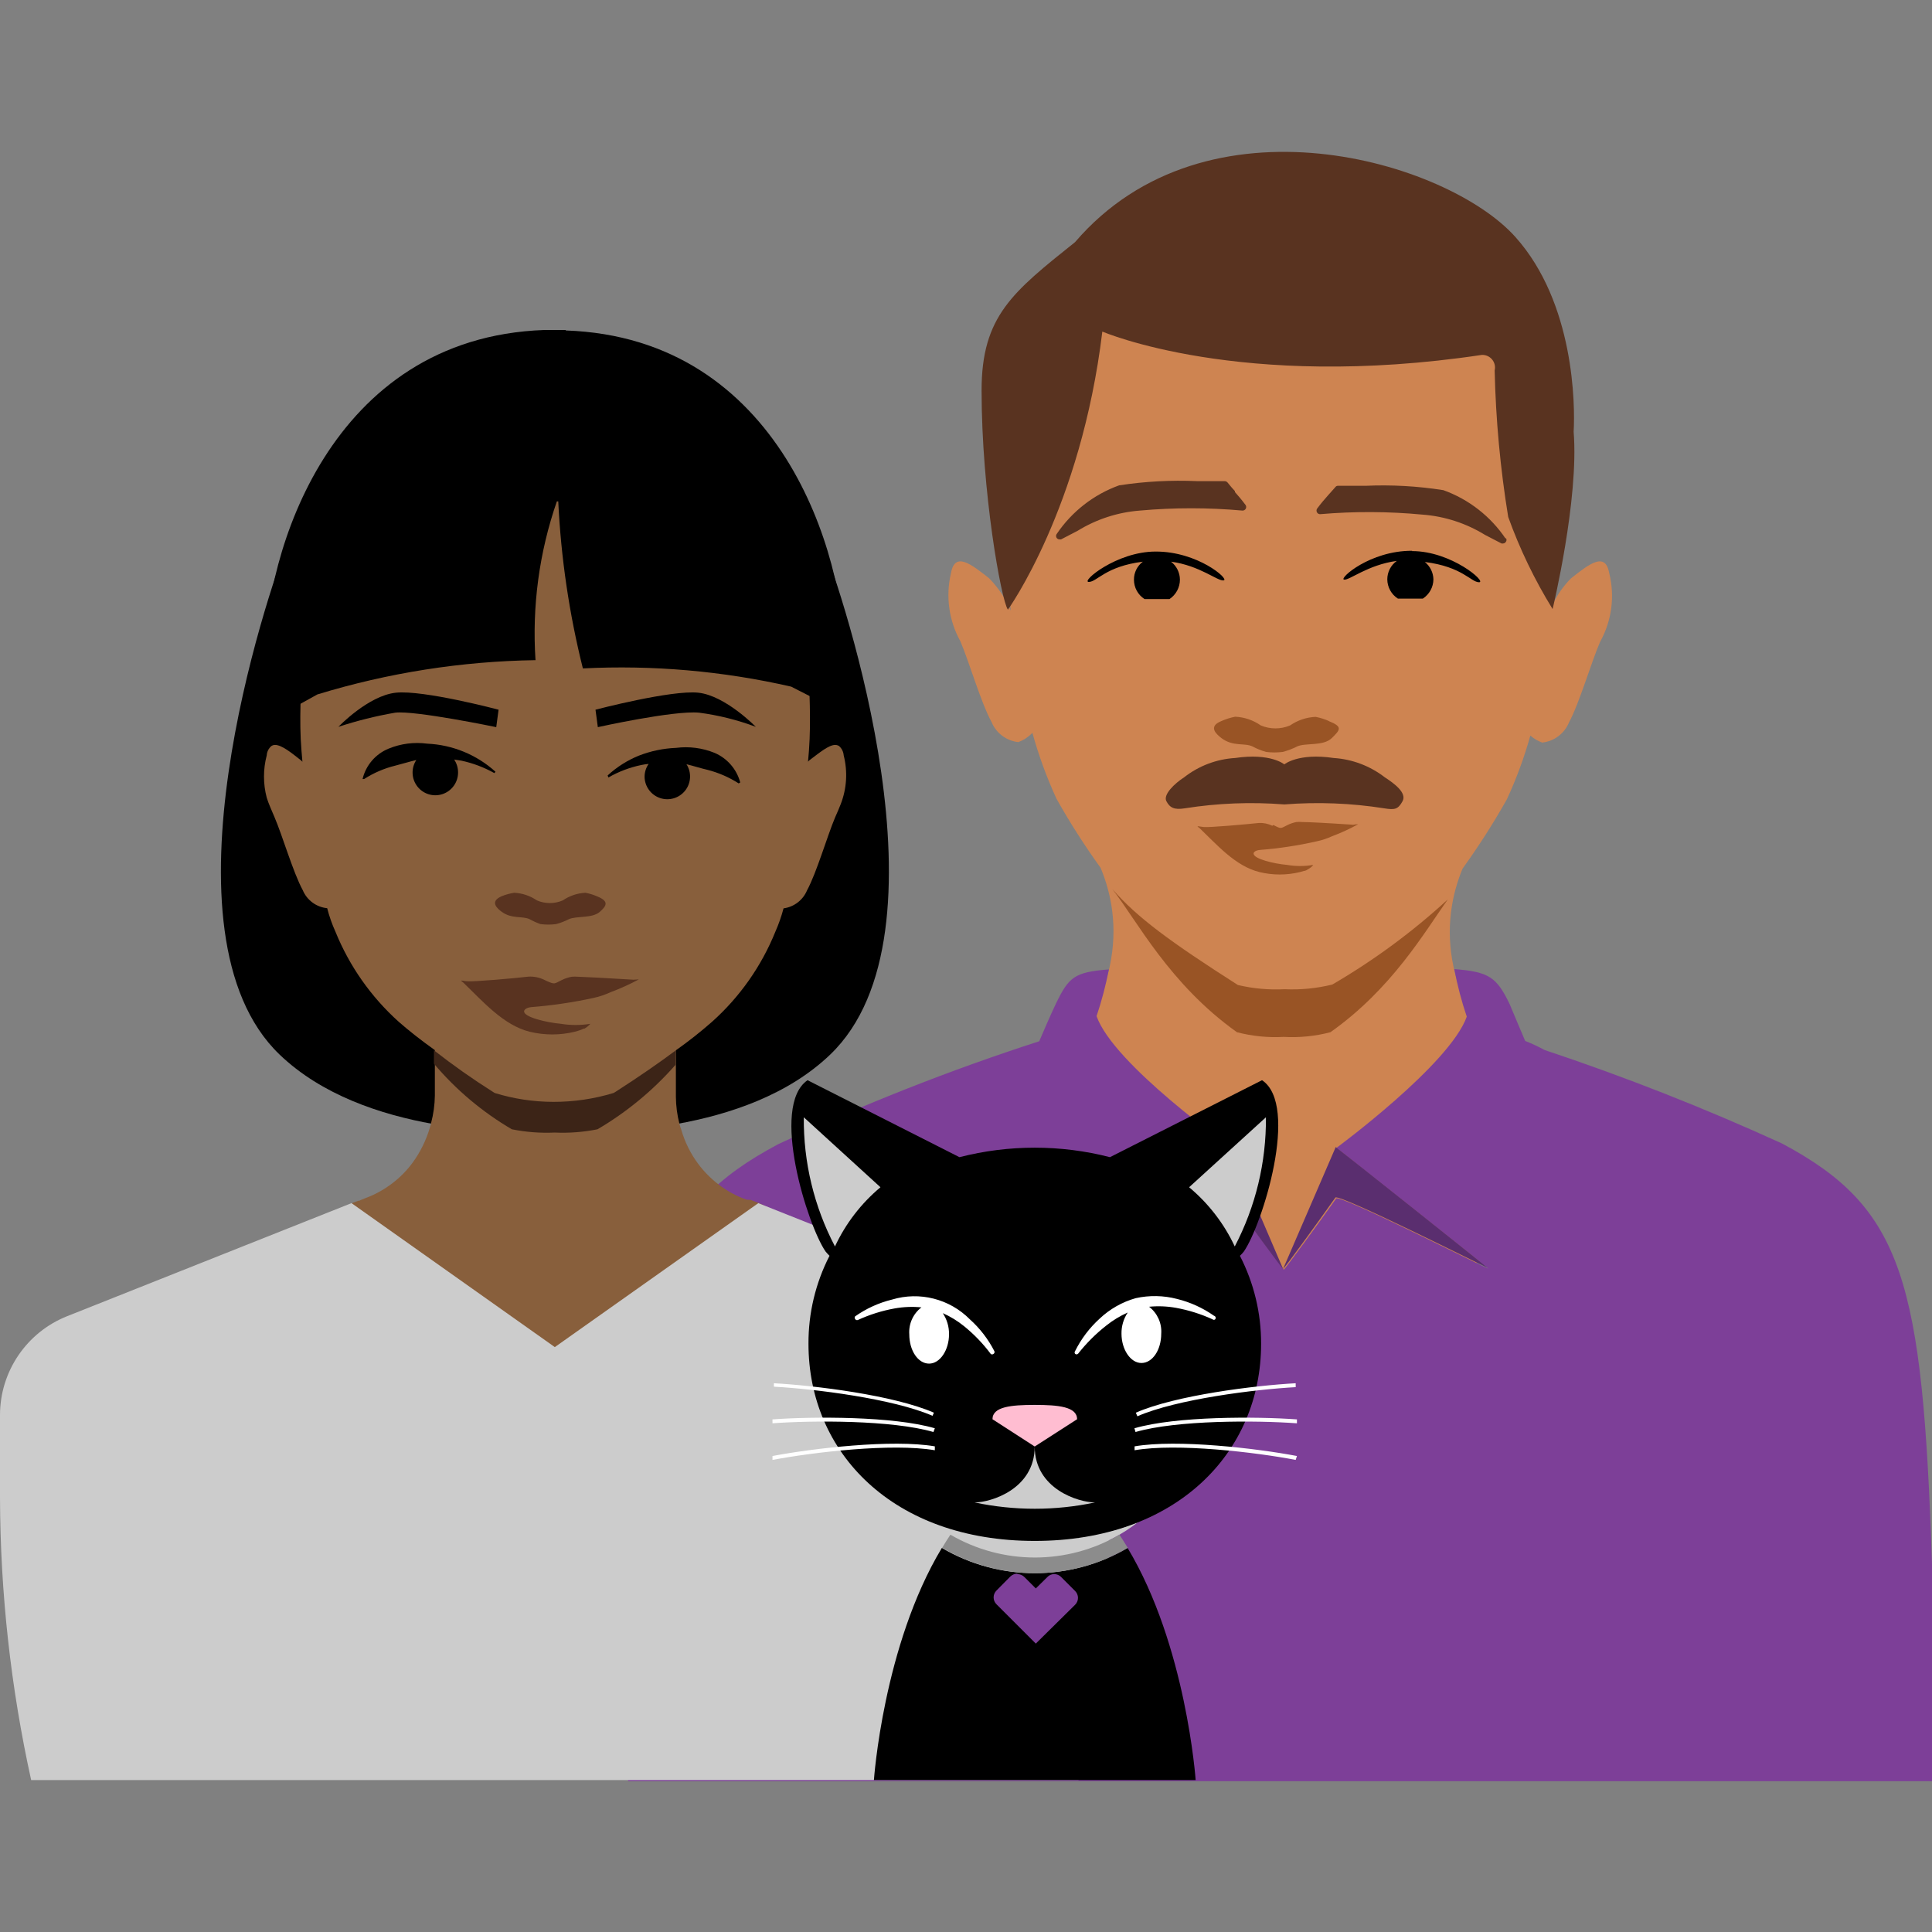 <svg width="124" height="124" viewBox="0 0 124 124" fill="none" xmlns="http://www.w3.org/2000/svg">
<rect x="0" y="0" width="124" height="124" fill="#808080" stroke="none"/>
<path d="M103.28 36.77C103.03 35.37 101.96 36.23 100.83 37.12C100.345 37.609 99.946 38.177 99.65 38.8C100.054 36.006 100.184 33.179 100.04 30.36C98.74 21.57 95.71 12.61 82.48 12.13H82C68.3 12.63 66 19.92 64.44 30.36C64.299 33.314 64.447 36.275 64.88 39.2C64.549 38.427 64.077 37.722 63.49 37.12C62.36 36.23 61.29 35.37 61.04 36.77C60.683 38.257 60.897 39.824 61.64 41.16C62.2 42.47 62.96 45.1 63.64 46.34C63.933 47.053 64.593 47.548 65.36 47.63C65.636 47.528 65.89 47.375 66.11 47.18L66.25 47.05C66.25 47.05 66.25 47.05 66.25 46.99C66.653 48.456 67.175 49.888 67.81 51.27C68.669 52.799 69.614 54.278 70.64 55.7C72 58.96 72.44 64.37 65.8 70.7C59.8 76.43 71.32 84.49 82.32 83.95C93.32 84.49 104.77 76.43 98.72 70.7C92.08 64.42 92.52 59.02 93.87 55.75C94.899 54.324 95.847 52.842 96.71 51.31C97.324 49.986 97.829 48.615 98.22 47.21C98.444 47.405 98.701 47.558 98.98 47.66C99.747 47.578 100.407 47.083 100.7 46.37C101.37 45.13 102.13 42.5 102.7 41.19C103.449 39.844 103.656 38.263 103.28 36.77Z" fill="#CE8451"/>
<path d="M90.63 35.37C93.16 35.37 95.45 37.37 94.93 37.37C94.41 37.37 93.86 36.37 91.45 36.07C91.788 36.341 91.989 36.747 92 37.18C91.996 37.681 91.741 38.147 91.32 38.42H89.72C89.298 38.149 89.042 37.682 89.04 37.18C89.041 36.711 89.268 36.272 89.65 36C87.78 36.25 86.59 37.27 86.26 37.2C85.93 37.13 87.93 35.34 90.63 35.35V35.37ZM74.17 35.4C71.65 35.4 69.35 37.35 69.88 37.35C70.41 37.35 70.95 36.35 73.35 36.05C72.986 36.324 72.774 36.755 72.78 37.21C72.78 37.712 73.036 38.18 73.46 38.45H75.06C75.479 38.172 75.73 37.703 75.73 37.2C75.726 36.749 75.516 36.326 75.16 36.05C77.02 36.3 78.16 37.32 78.54 37.25C78.92 37.18 76.87 35.39 74.17 35.4Z" fill="black"/>
<path d="M85.51 63.19C88.169 61.642 90.654 59.811 92.92 57.73C91.39 59.89 89.32 63.47 85.39 66.25C84.412 66.506 83.4 66.607 82.39 66.55C81.38 66.606 80.368 66.505 79.39 66.25C75.05 63.16 72.97 59.08 71.39 57.06C72.98 58.88 75.08 60.43 79.45 63.22C80.432 63.452 81.442 63.542 82.45 63.49C83.479 63.538 84.51 63.437 85.51 63.19ZM85.32 46.29C85.039 46.162 84.743 46.068 84.44 46.01C83.852 46.035 83.284 46.226 82.8 46.56C82.199 46.813 81.521 46.813 80.92 46.56C80.437 46.222 79.869 46.028 79.28 46C78.974 46.059 78.675 46.153 78.39 46.28C77.49 46.64 78.1 47.14 78.39 47.37C79.14 47.94 79.88 47.66 80.39 47.91C80.667 48.058 80.958 48.175 81.26 48.26C81.615 48.305 81.975 48.305 82.33 48.26C82.648 48.177 82.957 48.059 83.25 47.91C83.79 47.66 84.93 47.91 85.48 47.37C86.03 46.83 86.19 46.64 85.28 46.28L85.32 46.29ZM86.79 52.93C85.16 52.82 83.95 52.76 83.59 52.76C83.46 52.747 83.33 52.747 83.2 52.76C83.006 52.799 82.818 52.863 82.64 52.95C82.18 53.17 82.26 53.23 81.73 52.95L81.66 53C81.394 52.867 81.097 52.805 80.8 52.82C79.97 52.91 77.59 53.12 77.25 53.08C76.91 53.04 76.73 52.97 76.98 53.14C78.11 54.22 79.29 55.59 80.83 55.97C81.687 56.18 82.583 56.18 83.44 55.97L83.68 55.9C83.68 55.9 83.81 55.9 83.95 55.79C84.083 55.723 84.199 55.627 84.29 55.51C83.731 55.606 83.159 55.606 82.6 55.51C81.78 55.44 80.42 55.12 80.46 54.77C80.46 54.71 80.55 54.58 80.87 54.55C82.092 54.454 83.305 54.271 84.5 54C84.845 53.929 85.181 53.818 85.5 53.67C86.075 53.455 86.633 53.198 87.17 52.9C87.056 52.902 86.942 52.915 86.83 52.94L86.79 52.93Z" fill="#995425"/>
<path d="M114.37 73.39C109.4 71.121 104.313 69.118 99.13 67.39C98.73 67.17 98.315 66.977 97.89 66.81C97.69 66.33 97.13 65.03 96.89 64.44C96.06 62.72 95.57 62.37 93.34 62.2C93.536 63.234 93.803 64.253 94.14 65.25C93.05 68.32 85.78 73.67 85.78 73.67C85.78 73.67 95.45 81.33 95.52 81.42C95.4 81.42 86.04 76.67 85.76 76.92C84.76 78.34 82.47 81.46 82.4 81.49C82.4 81.49 80 78.3 79 76.87C78.72 76.62 69.36 81.34 69.24 81.37C69.32 81.28 78.92 73.65 78.98 73.62C78.98 73.62 71.48 68.33 70.38 65.22C70.709 64.238 70.973 63.236 71.17 62.22C68.94 62.39 68.59 62.72 67.76 64.44C67.47 65.04 66.9 66.36 66.7 66.83C60.98 68.68 55.383 70.888 49.94 73.44C42.13 77.6 40.94 82.26 40.31 100.44V114.32H124V100.37C123.39 82.2 122.18 77.55 114.37 73.39Z" fill="#7D3F98"/>
<path d="M69.23 81.37C69.35 81.37 78.71 76.62 78.99 76.86C79.99 78.3 82.31 81.45 82.35 81.44L79 73.62C78.91 73.65 69.3 81.28 69.23 81.37Z" fill="#5A2E6F"/>
<path d="M82.35 81.44C82.42 81.44 84.7 78.29 85.71 76.86C85.99 76.62 95.35 81.33 95.47 81.37C95.4 81.28 85.79 73.65 85.73 73.62L82.35 81.44Z" fill="#5A2E6F"/>
<path d="M82.43 51.63C84.569 51.462 86.721 51.545 88.84 51.88C89.52 51.99 89.73 51.95 90.02 51.42C90.31 50.89 89.48 50.28 88.88 49.89C87.934 49.159 86.792 48.727 85.6 48.65C83.31 48.31 82.43 49.06 82.43 49.06C82.43 49.06 81.56 48.31 79.27 48.65C78.079 48.722 76.939 49.154 76 49.89C75.39 50.28 74.64 51 74.86 51.42C75.08 51.84 75.36 51.99 76.04 51.88C78.153 51.546 80.298 51.462 82.43 51.63ZM79.26 31.58C79.47 31.82 79.66 32.03 79.95 32.42C79.995 32.494 79.995 32.586 79.95 32.66C79.906 32.733 79.825 32.775 79.74 32.77C77.551 32.573 75.349 32.573 73.16 32.77C71.742 32.878 70.371 33.324 69.16 34.07L68.1 34.62H68C67.915 34.62 67.837 34.571 67.801 34.494C67.764 34.417 67.776 34.326 67.83 34.26C68.801 32.826 70.201 31.737 71.83 31.15C73.484 30.897 75.159 30.807 76.83 30.88H78.6C78.668 30.881 78.734 30.91 78.78 30.96C78.97 31.2 79.12 31.37 79.26 31.52V31.58ZM96.64 34.52C96.71 34.596 96.71 34.714 96.64 34.79C96.602 34.847 96.538 34.881 96.47 34.88C96.437 34.889 96.403 34.889 96.37 34.88L95.31 34.33C94.099 33.584 92.728 33.138 91.31 33.03C89.125 32.823 86.927 32.813 84.74 33C84.654 33.007 84.573 32.964 84.53 32.89C84.485 32.816 84.485 32.724 84.53 32.65C84.82 32.26 85.01 32.05 85.22 31.81L85.71 31.26C85.749 31.205 85.813 31.175 85.88 31.18H87.64C89.312 31.105 90.987 31.199 92.64 31.46C94.271 32.048 95.672 33.141 96.64 34.58V34.52ZM69 15.54C77.43 5.71 92.92 10.33 97.27 15.22C101.05 19.45 101.1 26 101 27.71C101.35 32.05 99.65 39.09 99.65 39.09C98.498 37.224 97.543 35.243 96.8 33.18C96.293 30.07 96.002 26.93 95.93 23.78C95.99 23.531 95.93 23.268 95.766 23.072C95.603 22.875 95.356 22.766 95.1 22.78C79.59 25.1 70.75 21.28 70.75 21.28C69.38 32.62 64.69 39.13 64.69 39.13C64.26 38.54 63 31.54 63 25.06C63 20.29 65 18.74 69 15.54Z" fill="#593320"/>
<path d="M52.74 34.74C51.54 31.74 38.67 31.21 35.88 31.13H35.35C32.57 31.21 19.69 31.72 18.49 34.74C17.14 38.13 9.84 59.9 17.94 67.68C23.32 72.85 32.99 72.76 35.61 72.63C38.24 72.76 47.91 72.85 53.29 67.68C61.39 59.9 54.09 38.13 52.74 34.74Z" fill="black"/>
<path d="M54.15 48.48C54.132 48.248 54.025 48.033 53.85 47.88C53.778 47.836 53.695 47.812 53.61 47.81C53.19 47.81 52.61 48.3 51.93 48.81L51.86 48.89L51.92 48.18C52.07 46.18 51.92 44.24 51.92 42.84V42.72C51.919 42.169 51.889 41.618 51.83 41.07C50.44 31.71 48.37 25.17 36.09 24.72H35.19C22.91 25.17 20.83 31.72 19.45 41.07C19.381 41.617 19.348 42.168 19.35 42.72V42.84C19.35 44.24 19.18 46.15 19.35 48.18L19.41 48.89L19.33 48.81C18.7 48.31 18.08 47.81 17.65 47.81C17.569 47.812 17.489 47.836 17.42 47.88C17.242 48.03 17.134 48.247 17.12 48.48C16.885 49.371 16.885 50.309 17.12 51.2C17.25 51.61 17.43 52 17.62 52.45C18.13 53.64 18.82 56.01 19.43 57.13C19.7 57.776 20.303 58.222 21 58.29C21.132 58.808 21.31 59.313 21.53 59.8C22.427 62.01 23.816 63.986 25.59 65.58C26.24 66.15 27 66.75 27.91 67.4V70.32C27.902 70.911 27.821 71.499 27.67 72.07C27.67 72.18 27.61 72.27 27.59 72.37C27.352 73.186 26.973 73.954 26.47 74.64C26.109 75.127 25.682 75.562 25.2 75.93C24.647 76.358 24.029 76.696 23.37 76.93L23.18 77.01L23.05 77.07H22.99C21.315 77.623 20.091 79.067 19.82 80.81C19.59 88.35 24.41 93.43 33.82 93.54C34.41 93.54 35.03 93.54 35.66 93.54C36.29 93.54 36.91 93.54 37.5 93.54C46.92 93.43 51.74 88.35 51.5 80.81C51.231 79.063 50.001 77.616 48.32 77.07L48.19 77.01L47.92 77C47.26 76.768 46.642 76.43 46.09 76C45.611 75.629 45.184 75.195 44.82 74.71C44.322 74.043 43.95 73.29 43.72 72.49C43.677 72.375 43.641 72.258 43.61 72.14C43.462 71.568 43.385 70.981 43.38 70.39V67.41C44.186 66.842 44.96 66.231 45.7 65.58C47.477 63.992 48.865 62.018 49.76 59.81C49.976 59.321 50.153 58.816 50.29 58.3C50.964 58.21 51.539 57.768 51.8 57.14C52.41 56.02 53.1 53.64 53.6 52.46C53.73 52.16 53.86 51.88 53.96 51.61C54.348 50.612 54.414 49.518 54.15 48.48Z" fill="#885F3C"/>
<path d="M36.31 21.18H35.67H35.56H34.92C21.13 21.68 17 35.61 17 42.21L17.53 46.14L20.37 44.57C24.91 43.181 29.623 42.441 34.37 42.37C34.141 38.916 34.607 35.451 35.74 32.18C35.74 32.18 35.8 32.18 35.83 32.18C36.003 35.797 36.532 39.387 37.41 42.9C41.899 42.674 46.398 43.067 50.78 44.07L54.29 45.86L54.22 42.21C54.22 35.61 50.1 21.68 36.31 21.21" fill="black"/>
<path d="M38.5 58.52C38.01 58.96 37 58.77 36.5 59C36.242 59.133 35.971 59.237 35.69 59.31C35.358 59.354 35.022 59.354 34.69 59.31C34.452 59.227 34.221 59.123 34 59C33.52 58.77 32.86 59 32.2 58.52C31.93 58.32 31.39 57.87 32.2 57.52C32.458 57.417 32.726 57.344 33 57.3C33.523 57.325 34.028 57.495 34.46 57.79C34.99 58.017 35.59 58.017 36.12 57.79C36.552 57.495 37.057 57.325 37.58 57.3C37.852 57.353 38.117 57.437 38.37 57.55C39.14 57.87 38.88 58.18 38.5 58.52ZM40.66 62.88C38.86 62.77 37.52 62.7 37.12 62.69C36.977 62.678 36.833 62.678 36.69 62.69C36.471 62.731 36.26 62.802 36.06 62.9C35.55 63.14 35.65 63.21 35.06 62.95C35.022 62.926 34.982 62.906 34.94 62.89C34.629 62.739 34.285 62.667 33.94 62.68C33.02 62.79 30.38 63.02 30 62.98C29.77 62.98 29.43 62.85 29.71 63.04C31 64.28 32.31 65.8 34 66.22C34.95 66.45 35.94 66.45 36.89 66.22L37.16 66.14C37.263 66.109 37.364 66.069 37.46 66.02H37.51C37.654 65.94 37.782 65.835 37.89 65.71C37.264 65.812 36.626 65.812 36 65.71C35.1 65.63 33.59 65.28 33.64 64.9C33.64 64.83 33.74 64.68 34.09 64.64C35.435 64.534 36.772 64.337 38.09 64.05C38.469 63.968 38.838 63.844 39.19 63.68C39.812 63.449 40.416 63.175 41 62.86L40.66 62.88Z" fill="#593320"/>
<path d="M41 48.5C41.763 48.202 42.571 48.033 43.39 48C44.227 47.893 45.078 48.003 45.86 48.32C46.673 48.666 47.282 49.367 47.51 50.22L47.41 50.28C46.794 49.886 46.118 49.592 45.41 49.41C44.97 49.31 44.52 49.16 44.06 49.05C44.394 49.572 44.362 50.249 43.979 50.737C43.596 51.225 42.947 51.418 42.36 51.219C41.773 51.019 41.376 50.47 41.37 49.85C41.372 49.557 41.462 49.271 41.63 49.03C41.472 49.044 41.315 49.067 41.16 49.1C40.419 49.253 39.706 49.523 39.05 49.9L39 49.77C39.585 49.23 40.262 48.799 41 48.5Z" fill="black"/>
<path d="M24.94 48.05C25.724 47.727 26.58 47.617 27.42 47.73C29.045 47.803 30.593 48.439 31.8 49.53L31.73 49.62C31.067 49.249 30.353 48.979 29.61 48.82L29.15 48.75C29.314 48.995 29.401 49.285 29.4 49.58C29.401 50.204 29.005 50.76 28.414 50.963C27.823 51.166 27.169 50.97 26.787 50.477C26.404 49.984 26.377 49.302 26.72 48.78C26.25 48.89 25.81 49.03 25.37 49.14C24.66 49.314 23.985 49.605 23.37 50H23.27C23.48 49.119 24.102 48.393 24.94 48.05Z" fill="black"/>
<path d="M38.22 45.55L38.37 46.67C38.37 46.67 43.23 45.59 44.86 45.74C46.108 45.902 47.332 46.208 48.51 46.65C48.51 46.65 46.56 44.65 44.83 44.46C43.1 44.27 38.22 45.55 38.22 45.55Z" fill="black"/>
<path d="M32 45.55L31.85 46.67C31.85 46.67 26.65 45.59 25.37 45.74C24.133 45.953 22.913 46.257 21.72 46.65C21.72 46.65 23.63 44.65 25.4 44.46C27.17 44.27 32 45.55 32 45.55Z" fill="black"/>
<path d="M43.38 67.41C42.31 68.21 41.04 69.09 39.5 70.08L39.38 70.15C38.126 70.532 36.821 70.724 35.51 70.72C34.235 70.718 32.968 70.526 31.75 70.15L31.64 70.08C30.332 69.254 29.068 68.363 27.85 67.41V68.27C29.266 69.947 30.957 71.37 32.85 72.48C33.755 72.662 34.678 72.732 35.6 72.69C36.522 72.732 37.445 72.661 38.35 72.48C40.226 71.378 41.914 69.984 43.35 68.35L43.38 67.41Z" fill="#3C2417"/>
<path d="M2 114.25C0.69 108.305 0.02 102.237 0 96.15V90.82C0.002 88.026 1.705 85.515 4.3 84.48L22.56 77.22L35.61 86.46L48.67 77.22L66.92 84.48C69.515 85.515 71.218 88.026 71.22 90.82V96.15C71.201 102.237 70.531 108.305 69.22 114.25H2Z" fill="#CCCCCC"/>
<path d="M73 97.71C68.77 99.296 64.109 99.296 59.88 97.71C63.747 100.709 69.153 100.709 73.02 97.71H73Z" fill="#CCCCCC"/>
<path d="M76.74 114.25H56.09C56.09 114.25 56.68 105.61 60.45 99.35C64.13 101.511 68.691 101.511 72.37 99.35C76.14 105.61 76.74 114.25 76.74 114.25ZM79.83 80.33C81.02 78.61 83.42 70.94 81 69.33L71.24 74.27C68.071 73.457 64.749 73.457 61.58 74.27L51.83 69.33C49.41 70.99 51.83 78.66 52.99 80.33C53.068 80.425 53.152 80.515 53.24 80.6C52.343 82.347 51.88 84.285 51.89 86.25C51.89 93.25 57.33 98.9 66.41 98.9C75.49 98.9 80.94 93.24 80.94 86.25C80.947 84.285 80.48 82.347 79.58 80.6C79.671 80.517 79.755 80.427 79.83 80.33Z" fill="black"/>
<path d="M69.13 91.09L66.41 92.84L63.7 91.09C63.7 90.28 64.91 90.17 66.41 90.17C67.91 90.17 69.13 90.28 69.13 91.09Z" fill="#FFBDD1"/>
<path d="M63.82 86.72C63.85 86.786 63.824 86.865 63.76 86.9C63.71 86.938 63.64 86.938 63.59 86.9C63.096 86.238 62.521 85.64 61.88 85.12C61.462 84.781 61.002 84.498 60.51 84.28C60.778 84.682 60.918 85.156 60.91 85.64C60.91 86.64 60.34 87.52 59.63 87.52C58.92 87.52 58.36 86.68 58.36 85.64C58.312 84.969 58.605 84.319 59.14 83.91C58.563 83.853 57.981 83.877 57.41 83.98C56.599 84.127 55.809 84.376 55.06 84.72C54.991 84.748 54.912 84.718 54.88 84.65C54.846 84.602 54.846 84.538 54.88 84.49C55.595 83.985 56.399 83.618 57.25 83.41C59.023 82.874 60.947 83.363 62.25 84.68C62.894 85.258 63.426 85.95 63.82 86.72ZM77.92 84.45C77.204 83.947 76.4 83.58 75.55 83.37C74.68 83.143 73.768 83.126 72.89 83.32C72.021 83.566 71.225 84.019 70.57 84.64C69.922 85.23 69.39 85.935 69 86.72C68.962 86.77 68.962 86.84 69 86.89C69.054 86.939 69.136 86.939 69.19 86.89C69.719 86.216 70.326 85.609 71 85.08C71.422 84.743 71.886 84.46 72.38 84.24C72.112 84.642 71.972 85.117 71.98 85.6C71.98 86.6 72.55 87.48 73.26 87.48C73.97 87.48 74.53 86.64 74.53 85.6C74.578 84.929 74.284 84.279 73.75 83.87C74.327 83.814 74.909 83.837 75.48 83.94C76.291 84.088 77.081 84.336 77.83 84.68C77.876 84.721 77.944 84.721 77.99 84.68C78.023 84.643 78.035 84.592 78.02 84.545C78.006 84.498 77.968 84.462 77.92 84.45Z" fill="white"/>
<path d="M73 90.9L72.9 90.67C75.45 89.55 80.55 88.92 83.16 88.78V89.03C80.57 89.17 75.51 89.8 73 90.9ZM83.24 91.35V91.1C80.63 90.91 75.49 90.89 72.81 91.67L72.88 91.91C75.53 91.14 80.63 91.16 83.23 91.35H83.24ZM83.24 93.45C80.67 92.96 75.56 92.36 72.82 92.83V93.08C75.53 92.61 80.6 93.21 83.16 93.7L83.24 93.45ZM59.94 90.67C57.38 89.55 52.29 88.92 49.67 88.78V89C52.27 89.14 57.32 89.77 59.85 90.87L59.94 90.67ZM60 91.67C57.33 90.89 52.19 90.91 49.58 91.1V91.35C52.17 91.16 57.27 91.14 59.91 91.91L60 91.67ZM60 93.08V92.83C57.26 92.36 52.16 92.96 49.58 93.45V93.7C52.18 93.21 57.24 92.61 60 93.08Z" fill="white"/>
<path d="M65.3 101C65.133 101.001 64.972 101.065 64.85 101.18L63.96 102.08C63.84 102.197 63.772 102.357 63.772 102.525C63.772 102.693 63.84 102.853 63.96 102.97L66.48 105.49L69 103C69.12 102.883 69.188 102.723 69.188 102.555C69.188 102.387 69.12 102.227 69 102.11L68.11 101.22C67.994 101.096 67.83 101.027 67.66 101.03C67.493 101.028 67.333 101.097 67.22 101.22L66.48 101.95L65.75 101.22C65.632 101.099 65.469 101.03 65.3 101.03" fill="#7D3F98"/>
<path d="M72.38 99.34C72.21 99.06 72.03 98.78 71.85 98.5C68.497 100.453 64.353 100.453 61 98.5C60.81 98.78 60.64 99.06 60.47 99.34C64.15 101.513 68.72 101.513 72.4 99.34H72.38Z" fill="#8C8C8C"/>
<path d="M66.41 92.84C66.41 95.57 69.23 96.43 70.28 96.43C67.732 96.97 65.098 96.97 62.55 96.43C63.6 96.43 66.41 95.57 66.41 92.84ZM76.32 76.2C77.563 77.237 78.563 78.534 79.25 80C80.587 77.443 81.274 74.596 81.25 71.71L76.32 76.2ZM56.51 76.2C55.269 77.237 54.272 78.534 53.59 80C52.25 77.444 51.563 74.596 51.59 71.71L56.51 76.2Z" fill="#CCCCCC"/>
</svg>
